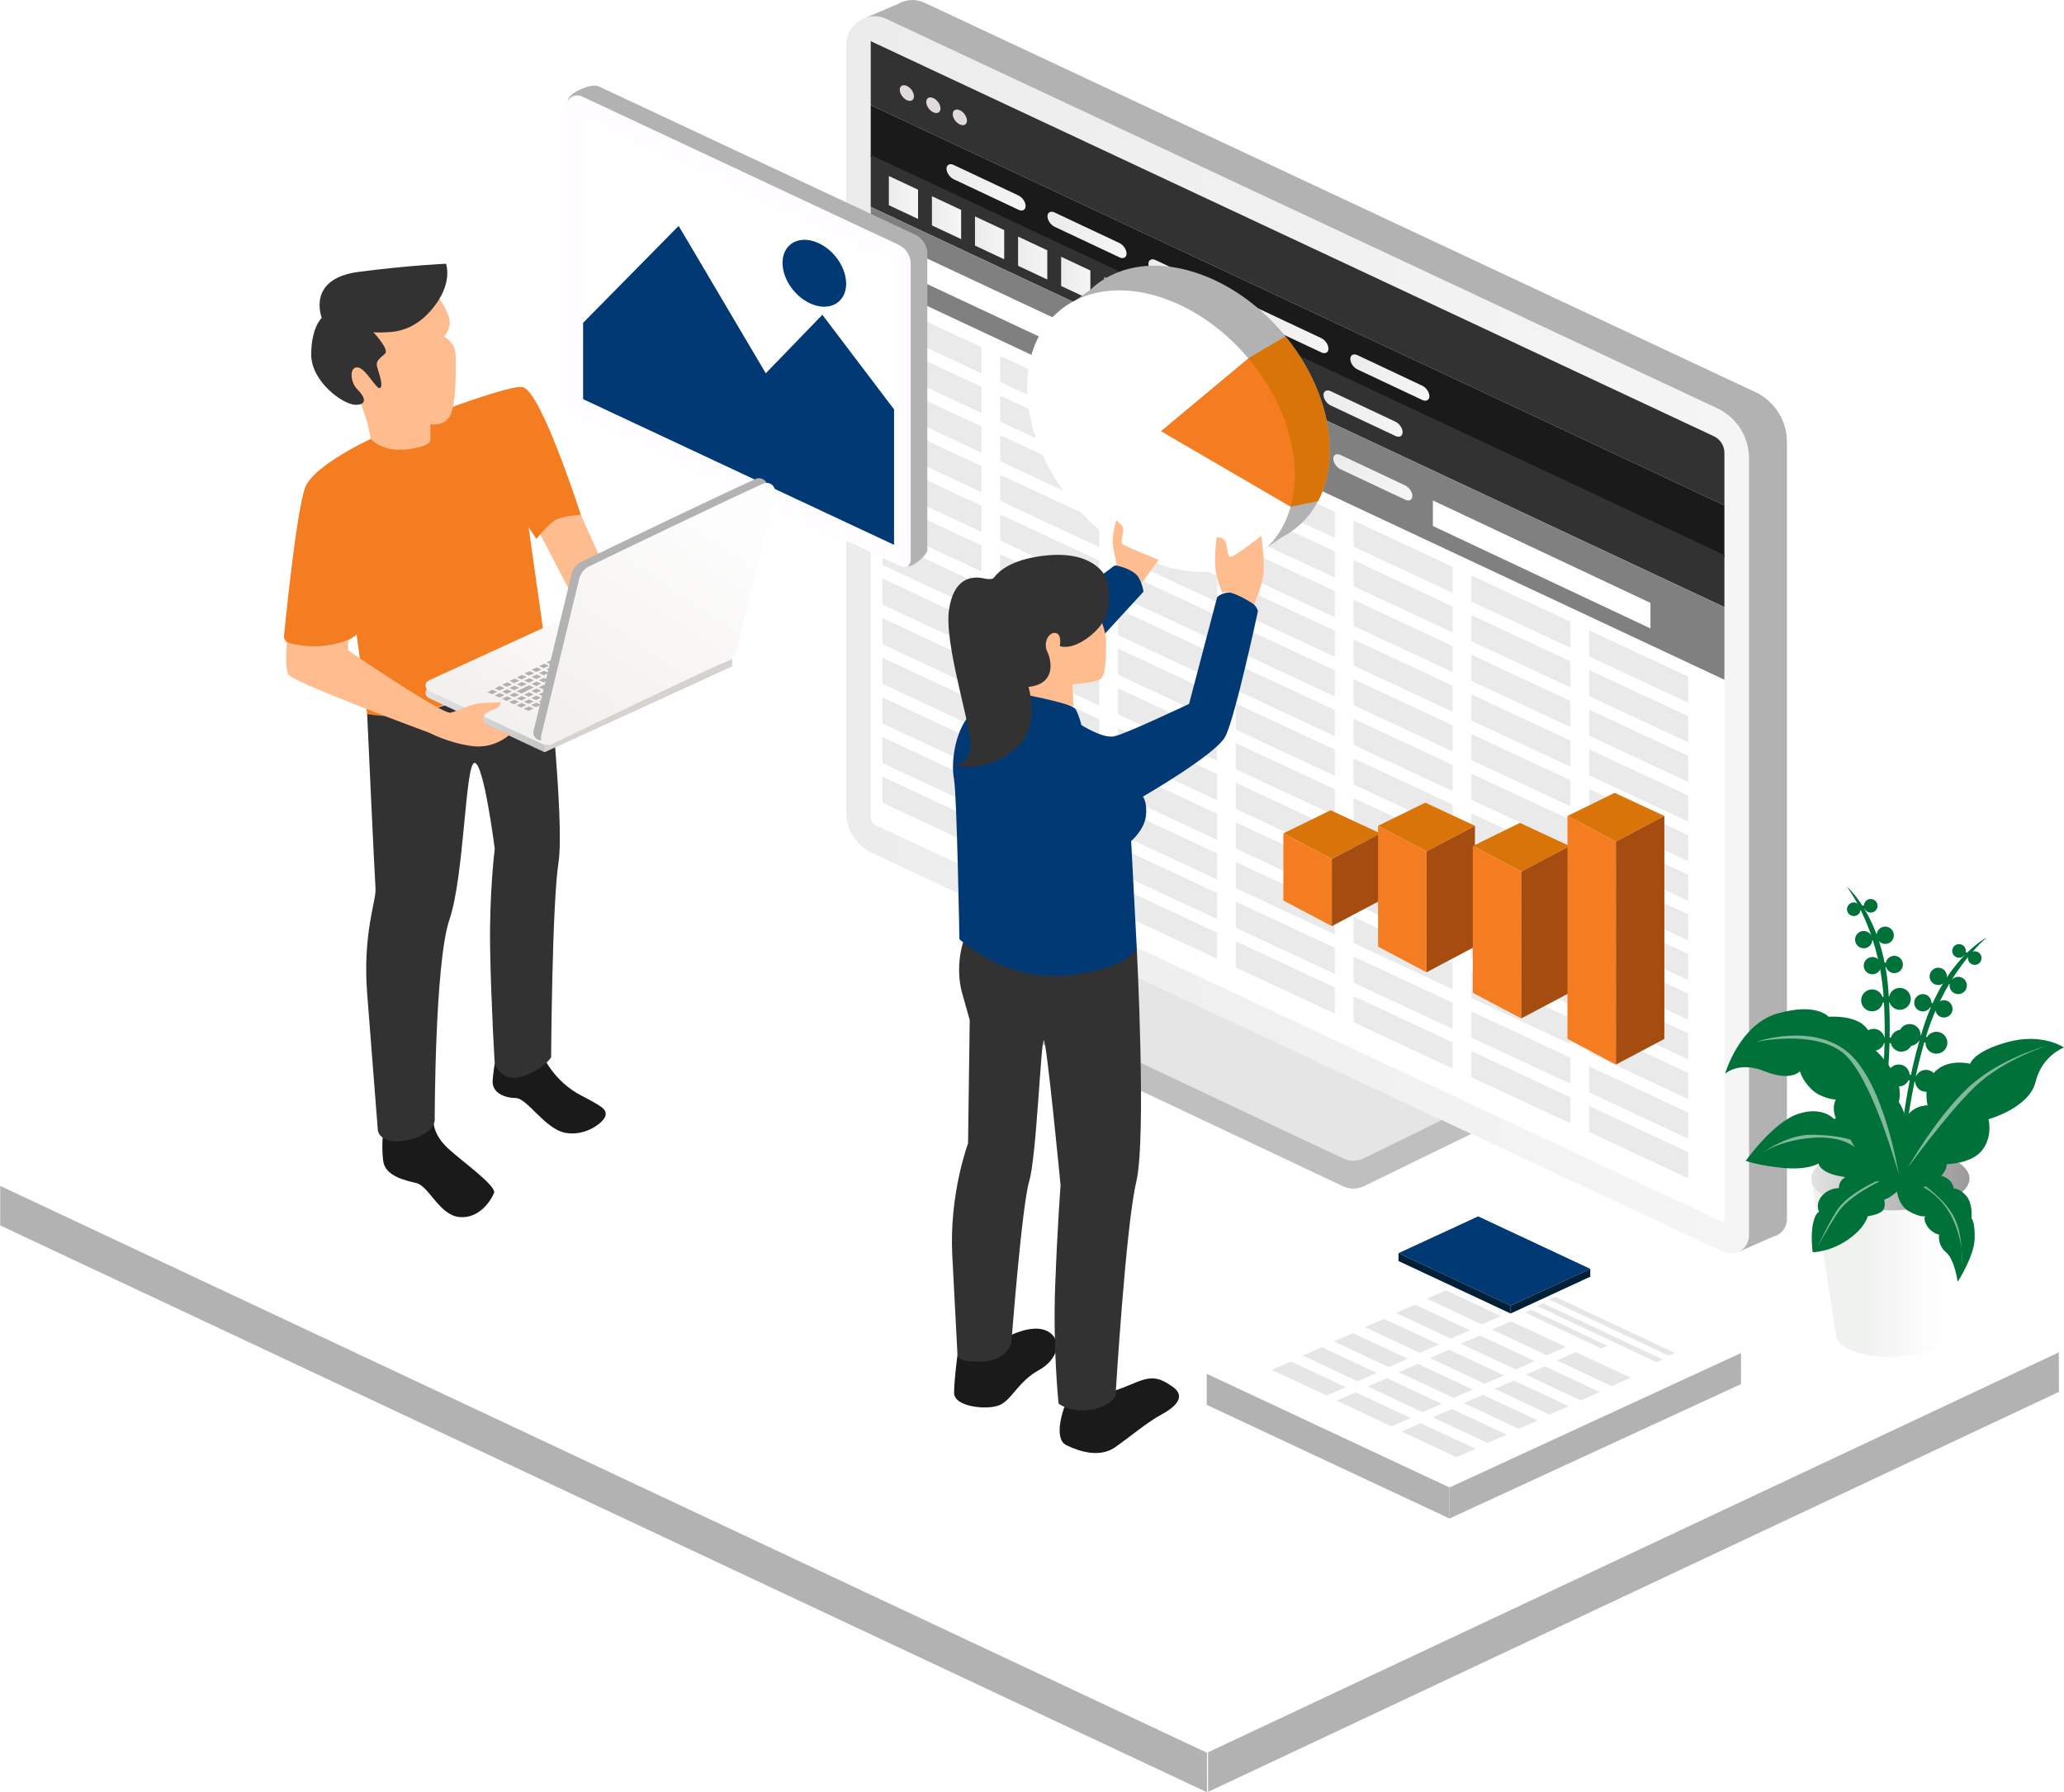 <svg xmlns="http://www.w3.org/2000/svg" xmlns:xlink="http://www.w3.org/1999/xlink" id="Layer_2" data-name="Layer 2" viewBox="0 0 2260.95 1963.69"><defs><style>      .cls-1 {        mask: url(#mask);      }      .cls-2 {        fill: #323232;      }      .cls-3 {        filter: url(#luminosity-noclip);      }      .cls-4 {        fill: #007239;      }      .cls-5 {        fill: #eaeaea;      }      .cls-6 {        filter: url(#luminosity-noclip-3);      }      .cls-7 {        fill: #bfbaba;      }      .cls-8 {        fill: gray;      }      .cls-9 {        fill: #e6e6e6;      }      .cls-10 {        fill: url(#linear-gradient-8);      }      .cls-11 {        fill: url(#linear-gradient-7);      }      .cls-12 {        fill: url(#linear-gradient-5);      }      .cls-13 {        fill: url(#linear-gradient-6);      }      .cls-14 {        fill: url(#linear-gradient-9);      }      .cls-15 {        fill: url(#linear-gradient-4);      }      .cls-16 {        fill: url(#linear-gradient-3);      }      .cls-17 {        fill: url(#linear-gradient-2);      }      .cls-18 {        fill: #a8a7a7;      }      .cls-19 {        fill: #d6d3ce;      }      .cls-20 {        fill: url(#linear-gradient);      }      .cls-21 {        opacity: .5;      }      .cls-21, .cls-22 {        fill: #fff;      }      .cls-23 {        fill: #e5e5e5;      }      .cls-24 {        fill: #d97408;      }      .cls-25 {        mask: url(#mask-2);      }      .cls-26 {        mask: url(#mask-3);      }      .cls-27 {        mask: url(#mask-1);      }      .cls-28 {        fill: url(#linear-gradient-14);      }      .cls-28, .cls-29 {        mix-blend-mode: multiply;      }      .cls-29 {        fill: url(#linear-gradient-16);      }      .cls-30 {        fill: #003974;      }      .cls-31 {        fill: url(#linear-gradient-17);      }      .cls-31, .cls-32 {        opacity: .18;      }      .cls-32 {        fill: url(#linear-gradient-15);      }      .cls-33 {        fill: url(#linear-gradient-10);      }      .cls-34 {        fill: url(#linear-gradient-11);      }      .cls-35 {        fill: url(#linear-gradient-12);      }      .cls-36 {        fill: url(#linear-gradient-13);      }      .cls-37 {        fill: url(#linear-gradient-19);      }      .cls-38 {        fill: url(#linear-gradient-21);      }      .cls-39 {        fill: url(#linear-gradient-20);      }      .cls-40 {        fill: url(#linear-gradient-22);      }      .cls-41 {        fill: url(#linear-gradient-18);      }      .cls-42 {        fill: #e0dada;      }      .cls-43 {        fill: #002038;      }      .cls-44 {        fill: #ffbc8f;      }      .cls-45 {        fill: #fffdff;      }      .cls-46 {        fill: #f47d22;      }      .cls-47 {        fill: #bfbfbf;      }      .cls-48 {        fill: #a54c11;      }      .cls-49 {        fill: #1a1a1a;      }      .cls-50 {        fill: #b2b1af;      }      .cls-51 {        fill: #b2b2b2;      }    </style><linearGradient id="linear-gradient" x1="926.89" y1="695.64" x2="1915.91" y2="695.64" gradientUnits="userSpaceOnUse"><stop offset="0" stop-color="#ececec"></stop><stop offset="1" stop-color="#f5f5f5"></stop></linearGradient><linearGradient id="linear-gradient-2" x1="1036.85" y1="205.26" x2="1123.47" y2="205.26" xlink:href="#linear-gradient"></linearGradient><linearGradient id="linear-gradient-3" x1="1147.43" y1="257.37" x2="1234.04" y2="257.37" xlink:href="#linear-gradient"></linearGradient><linearGradient id="linear-gradient-4" x1="1258.01" y1="309.47" x2="1344.62" y2="309.47" xlink:href="#linear-gradient"></linearGradient><linearGradient id="linear-gradient-5" x1="1368.58" y1="361.58" x2="1455.2" y2="361.58" xlink:href="#linear-gradient"></linearGradient><linearGradient id="linear-gradient-6" x1="1479.16" y1="413.68" x2="1565.78" y2="413.68" xlink:href="#linear-gradient"></linearGradient><linearGradient id="linear-gradient-7" x1="973.67" y1="216.35" x2="1005.66" y2="216.35" xlink:href="#linear-gradient"></linearGradient><linearGradient id="linear-gradient-8" x1="1020.85" y1="238.47" x2="1052.85" y2="238.47" xlink:href="#linear-gradient"></linearGradient><linearGradient id="linear-gradient-9" x1="1068.03" y1="260.6" x2="1100.03" y2="260.6" xlink:href="#linear-gradient"></linearGradient><linearGradient id="linear-gradient-10" x1="1115.22" y1="282.73" x2="1147.22" y2="282.73" xlink:href="#linear-gradient"></linearGradient><linearGradient id="linear-gradient-11" x1="1162.4" y1="304.86" x2="1194.4" y2="304.86" xlink:href="#linear-gradient"></linearGradient><linearGradient id="linear-gradient-12" x1="1460.55" y1="522.99" x2="1547.17" y2="522.99" xlink:href="#linear-gradient"></linearGradient><linearGradient id="linear-gradient-13" x1="1449.79" y1="453.12" x2="1536.41" y2="453.12" xlink:href="#linear-gradient"></linearGradient><filter id="luminosity-noclip" x="1321.87" y="1454.66" width="585.27" height="271.85" color-interpolation-filters="sRGB" filterUnits="userSpaceOnUse"></filter><filter id="luminosity-noclip-2" x="1321.87" y="-9251.27" width="585.27" height="32766" color-interpolation-filters="sRGB" filterUnits="userSpaceOnUse"></filter><mask id="mask-1" x="1321.87" y="-9251.27" width="585.27" height="32766" maskUnits="userSpaceOnUse"></mask><linearGradient id="linear-gradient-14" x1="1321.87" y1="1590.59" x2="1907.15" y2="1590.59" gradientUnits="userSpaceOnUse"><stop offset="0" stop-color="#fff"></stop><stop offset="1" stop-color="#1a1a1a"></stop></linearGradient><mask id="mask" x="1321.87" y="1454.66" width="585.27" height="271.85" maskUnits="userSpaceOnUse"><g class="cls-3"><g class="cls-27"><polygon class="cls-28" points="1587.82 1726.52 1907.15 1579.2 1641.2 1454.66 1321.87 1601.98 1587.82 1726.52"></polygon></g></g></mask><linearGradient id="linear-gradient-15" x1="1321.87" y1="1590.59" x2="1907.15" y2="1590.59" gradientUnits="userSpaceOnUse"><stop offset="0" stop-color="#616161"></stop><stop offset="1" stop-color="#616161"></stop></linearGradient><filter id="luminosity-noclip-3" x="2011.39" y="1420.92" width="217.91" height="110.45" color-interpolation-filters="sRGB" filterUnits="userSpaceOnUse"></filter><filter id="luminosity-noclip-4" x="2011.39" y="-9251.27" width="217.91" height="32766" color-interpolation-filters="sRGB" filterUnits="userSpaceOnUse"></filter><mask id="mask-3" x="2011.39" y="-9251.27" width="217.91" height="32766" maskUnits="userSpaceOnUse"></mask><linearGradient id="linear-gradient-16" x1="2193.46" y1="1476.15" x2="2088.99" y2="1476.15" xlink:href="#linear-gradient-14"></linearGradient><mask id="mask-2" x="2011.39" y="1420.92" width="217.91" height="110.45" maskUnits="userSpaceOnUse"><g class="cls-6"><g class="cls-26"><path class="cls-29" d="M2011.39,1462.97s49.14,72,127.5,68.26c78.36-3.74,102.83-20.55,84.75-42.47-18.09-21.92-121.29-67.84-121.29-67.84l-90.96,42.04Z"></path></g></g></mask><linearGradient id="linear-gradient-17" x1="2193.46" y1="1476.15" x2="2088.99" y2="1476.15" gradientUnits="userSpaceOnUse"><stop offset="0" stop-color="#616161"></stop><stop offset=".99" stop-color="#616161"></stop></linearGradient><linearGradient id="linear-gradient-18" x1="466.19" y1="745.54" x2="802.02" y2="745.54" gradientUnits="userSpaceOnUse"><stop offset="0" stop-color="#e2e2e2"></stop><stop offset="1" stop-color="#9b999a"></stop></linearGradient><linearGradient id="linear-gradient-19" x1="-257.41" y1="806.16" x2="-345.01" y2="674.58" gradientTransform="translate(329.7) rotate(-180) scale(1 -1)" gradientUnits="userSpaceOnUse"><stop offset="0" stop-color="#f3f1ee"></stop><stop offset="1" stop-color="#fdfdfd"></stop></linearGradient><linearGradient id="linear-gradient-20" x1="-310.77" y1="793.44" x2="-464.48" y2="562.57" xlink:href="#linear-gradient-19"></linearGradient><linearGradient id="linear-gradient-21" x1="2128.9" y1="1389.07" x2="2045.82" y2="1389.07" gradientUnits="userSpaceOnUse"><stop offset="0" stop-color="#fff"></stop><stop offset="1" stop-color="#f0f2f0"></stop></linearGradient><linearGradient id="linear-gradient-22" x1="1984.09" y1="1291.36" x2="2157.41" y2="1291.36" xlink:href="#linear-gradient-18"></linearGradient></defs><g id="Layer_4" data-name="Layer 4"><g><g><polygon class="cls-22" points="0 1301.91 931.39 864.02 2255.29 1481.69 1323.28 1919.92 0 1301.91"></polygon><polygon class="cls-51" points="2255.29 1481.69 2255.39 1525.01 1323.38 1963.24 1323.28 1919.92 2255.29 1481.69"></polygon><polygon class="cls-51" points=".26 1299.35 .26 1342.67 1322.13 1963.69 1322.13 1920.37 .26 1299.35"></polygon></g><g><path class="cls-47" d="M1216.82,1087.68l-77.77,38.83c-6.84,3.42-6.73,13.21.18,16.48l332.1,156.81c7.23,3.41,15.62,3.35,22.79-.18l117.67-57.35-32.28-15.13-362.69-139.45Z"></path><path class="cls-23" d="M1216.82,1057.14l-77.77,38.83c-6.84,3.42-6.73,13.21.18,16.48l332.1,156.81c7.23,3.41,15.62,3.35,22.79-.18l85.39-41.95-362.69-169.99Z"></path><path class="cls-51" d="M1922.58,429.44L1012.62,2.95c-9.73-4.56-20.12-3.56-28.39,1.11h0l-35.14,15.11,19.32,27.35v825.64c0,19.07,11.03,36.41,28.29,44.5l876.45,410.79,31.19,44.16,37.91-16.6h0c8.41-2.06,15.18-9.55,15.18-19.26V484.24c0-23.48-13.58-44.84-34.84-54.8Z"></path><path class="cls-20" d="M1881.07,447.29L971.11,20.8c-20.59-9.65-44.22,5.37-44.22,28.11v841.1c0,19.07,11.03,36.41,28.29,44.5l932.47,437.04c13.15,6.17,28.26-3.43,28.26-17.96V502.09c0-23.48-13.58-44.84-34.84-54.8Z"></path><path class="cls-22" d="M1888.97,496.21v843.57l-930.29-436.01c-2.96-1.37-4.87-4.37-4.87-7.65V45.08l923.56,432.87c7.06,3.28,11.61,10.47,11.61,18.26Z"></path><path class="cls-2" d="M1888.98,496.21v57.5L953.81,115.19V45.08l923.56,432.87c7.06,3.28,11.61,10.47,11.61,18.26Z"></path><polygon class="cls-49" points="953.8 115.19 1888.97 553.71 1888.97 610.7 953.8 172.19 953.8 115.19"></polygon><polygon class="cls-2" points="953.8 169.67 1888.97 608.19 1888.97 665.18 953.8 226.67 953.8 169.67"></polygon><polygon class="cls-8" points="953.8 226.67 1888.97 665.18 1888.97 744.75 953.8 306.23 953.8 226.67"></polygon><g><path class="cls-42" d="M1001.21,105.53c0,4.3-3.49,6.19-7.79,4.22-4.3-1.97-7.79-7.06-7.79-11.37s3.49-6.19,7.79-4.22,7.79,7.06,7.79,11.37Z"></path><path class="cls-42" d="M1030.22,118.84c0,4.3-3.49,6.19-7.79,4.22s-7.79-7.06-7.79-11.37,3.49-6.19,7.79-4.22,7.79,7.06,7.79,11.37Z"></path><path class="cls-42" d="M1059.22,132.14c0,4.3-3.49,6.19-7.79,4.22-4.3-1.97-7.79-7.06-7.79-11.37s3.49-6.19,7.79-4.22c4.3,1.97,7.79,7.06,7.79,11.37Z"></path></g><g><path class="cls-17" d="M1115.65,229.81l-70.99-33.45c-4.3-2.03-7.82-7.2-7.82-11.5h0c0-4.3,3.52-6.16,7.82-4.13l70.99,33.45c4.3,2.03,7.82,7.2,7.82,11.5h0c0,4.3-3.52,6.16-7.82,4.13Z"></path><path class="cls-16" d="M1226.23,281.91l-70.99-33.45c-4.3-2.03-7.82-7.2-7.82-11.5h0c0-4.3,3.52-6.16,7.82-4.13l70.99,33.45c4.3,2.03,7.82,7.2,7.82,11.5h0c0,4.3-3.52,6.16-7.82,4.13Z"></path><path class="cls-15" d="M1336.81,334.01l-70.99-33.45c-4.3-2.03-7.82-7.2-7.82-11.5h0c0-4.3,3.52-6.16,7.82-4.13l70.99,33.45c4.3,2.03,7.82,7.2,7.82,11.5h0c0,4.3-3.52,6.16-7.82,4.13Z"></path><path class="cls-12" d="M1447.38,386.12l-70.99-33.45c-4.3-2.03-7.82-7.2-7.82-11.5h0c0-4.3,3.52-6.16,7.82-4.13l70.99,33.45c4.3,2.03,7.82,7.2,7.82,11.5h0c0,4.3-3.52,6.16-7.82,4.13Z"></path><path class="cls-13" d="M1557.96,438.22l-70.99-33.45c-4.3-2.03-7.82-7.2-7.82-11.5h0c0-4.3,3.52-6.16,7.82-4.13l70.99,33.45c4.3,2.03,7.82,7.2,7.82,11.5h0c0,4.3-3.52,6.16-7.82,4.13Z"></path></g><g><polygon class="cls-11" points="1005.66 239.85 973.67 224.84 973.67 192.84 1005.66 207.85 1005.66 239.85"></polygon><polygon class="cls-10" points="1052.85 261.98 1020.85 246.97 1020.85 214.97 1052.85 229.98 1052.85 261.98"></polygon><polygon class="cls-14" points="1100.03 284.1 1068.03 269.1 1068.03 237.1 1100.03 252.11 1100.03 284.1"></polygon><polygon class="cls-33" points="1147.22 306.23 1115.22 291.23 1115.22 259.23 1147.22 274.23 1147.22 306.23"></polygon><polygon class="cls-34" points="1194.4 328.36 1162.4 313.35 1162.4 281.35 1194.4 296.36 1194.4 328.36"></polygon><polygon class="cls-7" points="1241.59 350.49 1209.59 335.48 1209.59 303.48 1241.59 318.49 1241.59 350.49"></polygon><polygon class="cls-7" points="1288.77 372.62 1256.77 357.61 1256.77 325.61 1288.77 340.62 1288.77 372.62"></polygon></g><path class="cls-7" d="M1401.22,416.61l-70.99-33.45c-4.3-2.03-7.82-7.2-7.82-11.5h0c0-4.3,3.52-6.16,7.82-4.13l70.99,33.45c4.3,2.03,7.82,7.2,7.82,11.5h0c0,4.3-3.52,6.16-7.82,4.13Z"></path><path class="cls-18" d="M1427.4,496.81l-70.99-33.45c-4.3-2.03-7.82-7.2-7.82-11.5h0c0-4.3,3.52-6.16,7.82-4.13l70.99,33.45c4.3,2.03,7.82,7.2,7.82,11.5h0c0,4.3-3.52,6.16-7.82,4.13Z"></path><path class="cls-35" d="M1539.35,547.53l-70.99-33.45c-4.3-2.03-7.82-7.2-7.82-11.5h0c0-4.3,3.52-6.16,7.82-4.13l70.99,33.45c4.3,2.03,7.82,7.2,7.82,11.5h0c0,4.3-3.52,6.16-7.82,4.13Z"></path><path class="cls-36" d="M1528.6,477.66l-70.99-33.45c-4.3-2.03-7.82-7.2-7.82-11.5h0c0-4.3,3.52-6.16,7.82-4.13l70.99,33.45c4.3,2.03,7.82,7.2,7.82,11.5h0c0,4.3-3.52,6.16-7.82,4.13Z"></path><polygon class="cls-22" points="979.64 266.41 1325.93 428.79 1325.93 456.75 979.64 294.37 979.64 266.41"></polygon><polygon class="cls-22" points="1569.62 548.35 1807.95 660.58 1807.95 688.54 1569.62 576.31 1569.62 548.35"></polygon><g><polygon class="cls-5" points="966.67 329.81 1075.13 380.42 1075.13 409.01 966.67 358.39 966.67 329.81"></polygon><polygon class="cls-5" points="966.67 373.23 1075.13 423.85 1075.13 452.44 966.67 401.82 966.67 373.23"></polygon><polygon class="cls-5" points="966.67 416.66 1075.13 467.28 1075.13 495.86 966.67 445.25 966.67 416.66"></polygon><polygon class="cls-5" points="966.67 460.09 1075.13 510.7 1075.13 539.29 966.67 488.67 966.67 460.09"></polygon><polygon class="cls-5" points="966.67 503.51 1075.13 554.13 1075.13 582.72 966.67 532.1 966.67 503.51"></polygon><polygon class="cls-5" points="966.67 546.94 1075.13 597.56 1075.13 626.14 966.67 575.53 966.67 546.94"></polygon><polygon class="cls-5" points="966.67 590.37 1075.13 640.98 1075.13 669.57 966.67 618.95 966.67 590.37"></polygon><polygon class="cls-5" points="966.67 633.8 1075.13 684.41 1075.13 713 966.67 662.38 966.67 633.8"></polygon><polygon class="cls-5" points="966.67 677.22 1075.13 727.84 1075.13 756.42 966.67 705.81 966.67 677.22"></polygon><polygon class="cls-5" points="966.67 720.65 1075.13 771.27 1075.13 799.85 966.67 749.23 966.67 720.65"></polygon><polygon class="cls-5" points="966.67 764.08 1075.13 814.69 1075.13 843.28 966.67 792.66 966.67 764.08"></polygon><polygon class="cls-5" points="966.67 807.5 1075.13 858.12 1075.13 886.7 966.67 836.09 966.67 807.5"></polygon><polygon class="cls-5" points="966.67 850.93 1075.13 901.55 1075.13 930.13 966.67 879.52 966.67 850.93"></polygon></g><g><polygon class="cls-5" points="1095.7 389.95 1204.16 440.57 1204.16 469.15 1095.7 418.54 1095.7 389.95"></polygon><polygon class="cls-5" points="1095.7 433.38 1204.16 483.99 1204.16 512.58 1095.7 461.96 1095.7 433.38"></polygon><polygon class="cls-5" points="1095.7 476.8 1204.16 527.42 1204.16 556.01 1095.7 505.39 1095.7 476.8"></polygon><polygon class="cls-5" points="1095.7 520.23 1204.16 570.85 1204.16 599.43 1095.7 548.82 1095.7 520.23"></polygon><polygon class="cls-5" points="1095.7 563.66 1204.16 614.27 1204.16 642.86 1095.7 592.24 1095.7 563.66"></polygon><polygon class="cls-5" points="1095.7 607.08 1204.16 657.7 1204.16 686.29 1095.7 635.67 1095.7 607.08"></polygon><polygon class="cls-5" points="1095.7 650.51 1204.16 701.13 1204.16 729.71 1095.7 679.1 1095.7 650.51"></polygon><polygon class="cls-5" points="1095.7 693.94 1204.16 744.55 1204.16 773.14 1095.7 722.52 1095.7 693.94"></polygon><polygon class="cls-5" points="1095.7 737.37 1204.16 787.98 1204.16 816.57 1095.7 765.95 1095.7 737.37"></polygon><polygon class="cls-5" points="1095.7 780.79 1204.16 831.41 1204.16 859.99 1095.7 809.38 1095.7 780.79"></polygon><polygon class="cls-5" points="1095.7 824.22 1204.16 874.84 1204.16 903.42 1095.7 852.8 1095.7 824.22"></polygon><polygon class="cls-5" points="1095.7 867.65 1204.16 918.26 1204.16 946.85 1095.7 896.23 1095.7 867.65"></polygon><polygon class="cls-5" points="1095.7 911.07 1204.16 961.69 1204.16 990.27 1095.7 939.66 1095.7 911.07"></polygon></g><g><polygon class="cls-5" points="1224.72 450.09 1333.18 500.71 1333.18 529.29 1224.72 478.68 1224.72 450.09"></polygon><polygon class="cls-5" points="1224.72 493.52 1333.18 544.14 1333.18 572.72 1224.72 522.11 1224.72 493.52"></polygon><polygon class="cls-5" points="1224.72 536.95 1333.18 587.56 1333.18 616.15 1224.72 565.53 1224.72 536.95"></polygon><polygon class="cls-5" points="1224.72 580.37 1333.18 630.99 1333.18 659.58 1224.72 608.96 1224.72 580.37"></polygon><polygon class="cls-5" points="1224.72 623.8 1333.18 674.42 1333.18 703 1224.72 652.39 1224.72 623.8"></polygon><polygon class="cls-5" points="1224.72 667.23 1333.18 717.84 1333.18 746.43 1224.72 695.81 1224.72 667.23"></polygon><polygon class="cls-5" points="1224.72 710.65 1333.18 761.27 1333.18 789.86 1224.72 739.24 1224.72 710.65"></polygon><polygon class="cls-5" points="1224.72 754.08 1333.18 804.7 1333.18 833.28 1224.72 782.67 1224.72 754.08"></polygon><polygon class="cls-5" points="1224.72 797.51 1333.18 848.12 1333.18 876.71 1224.72 826.09 1224.72 797.51"></polygon><polygon class="cls-5" points="1224.72 840.94 1333.18 891.55 1333.18 920.14 1224.72 869.52 1224.72 840.94"></polygon><polygon class="cls-5" points="1224.72 884.36 1333.18 934.98 1333.18 963.56 1224.72 912.95 1224.72 884.36"></polygon><polygon class="cls-5" points="1224.72 927.79 1333.18 978.4 1333.18 1006.99 1224.72 956.37 1224.72 927.79"></polygon><polygon class="cls-5" points="1224.72 971.22 1333.18 1021.83 1333.18 1050.42 1224.72 999.8 1224.72 971.22"></polygon></g><g><polygon class="cls-5" points="1353.74 510.24 1462.21 560.85 1462.21 589.44 1353.74 538.82 1353.74 510.24"></polygon><polygon class="cls-5" points="1353.74 553.66 1462.21 604.28 1462.21 632.86 1353.74 582.25 1353.74 553.66"></polygon><polygon class="cls-5" points="1353.74 597.09 1462.21 647.71 1462.21 676.29 1353.74 625.68 1353.74 597.09"></polygon><polygon class="cls-5" points="1353.74 640.52 1462.21 691.13 1462.21 719.72 1353.74 669.1 1353.74 640.52"></polygon><polygon class="cls-5" points="1353.74 683.94 1462.21 734.56 1462.21 763.15 1353.74 712.53 1353.74 683.94"></polygon><polygon class="cls-5" points="1353.74 727.37 1462.21 777.99 1462.21 806.57 1353.74 755.96 1353.74 727.37"></polygon><polygon class="cls-5" points="1353.74 770.8 1462.21 821.41 1462.21 850 1353.74 799.38 1353.74 770.8"></polygon><polygon class="cls-5" points="1353.74 814.22 1462.21 864.84 1462.21 893.43 1353.74 842.81 1353.74 814.22"></polygon><polygon class="cls-5" points="1353.74 857.65 1462.21 908.27 1462.21 936.85 1353.74 886.24 1353.74 857.65"></polygon><polygon class="cls-5" points="1353.74 901.08 1462.21 951.69 1462.21 980.28 1353.74 929.66 1353.74 901.08"></polygon><polygon class="cls-5" points="1353.74 944.51 1462.21 995.12 1462.21 1023.71 1353.74 973.09 1353.74 944.51"></polygon><polygon class="cls-5" points="1353.74 987.93 1462.21 1038.55 1462.21 1067.13 1353.74 1016.52 1353.74 987.93"></polygon><polygon class="cls-5" points="1353.74 1031.36 1462.21 1081.97 1462.21 1110.56 1353.74 1059.94 1353.74 1031.36"></polygon></g><g><polygon class="cls-5" points="1482.77 570.38 1591.23 621 1591.23 649.58 1482.77 598.97 1482.77 570.38"></polygon><polygon class="cls-5" points="1482.77 613.81 1591.23 664.42 1591.23 693.01 1482.77 642.39 1482.77 613.81"></polygon><polygon class="cls-5" points="1482.77 657.23 1591.23 707.85 1591.23 736.43 1482.77 685.82 1482.77 657.23"></polygon><polygon class="cls-5" points="1482.77 700.66 1591.23 751.28 1591.23 779.86 1482.77 729.25 1482.77 700.66"></polygon><polygon class="cls-5" points="1482.77 744.09 1591.23 794.7 1591.23 823.29 1482.77 772.67 1482.77 744.09"></polygon><polygon class="cls-5" points="1482.77 787.51 1591.23 838.13 1591.23 866.72 1482.77 816.1 1482.77 787.51"></polygon><polygon class="cls-5" points="1482.77 830.94 1591.23 881.56 1591.23 910.14 1482.77 859.53 1482.77 830.94"></polygon><polygon class="cls-5" points="1482.77 874.37 1591.23 924.98 1591.23 953.57 1482.77 902.95 1482.77 874.37"></polygon><polygon class="cls-5" points="1482.77 917.79 1591.23 968.41 1591.23 997 1482.77 946.38 1482.77 917.79"></polygon><polygon class="cls-5" points="1482.77 961.22 1591.23 1011.84 1591.23 1040.42 1482.77 989.81 1482.77 961.22"></polygon><polygon class="cls-5" points="1482.77 1004.65 1591.23 1055.26 1591.23 1083.85 1482.77 1033.23 1482.77 1004.65"></polygon><polygon class="cls-5" points="1482.77 1048.08 1591.23 1098.69 1591.23 1127.28 1482.77 1076.66 1482.77 1048.08"></polygon><polygon class="cls-5" points="1482.77 1091.5 1591.23 1142.12 1591.23 1170.7 1482.77 1120.09 1482.77 1091.5"></polygon></g><g><polygon class="cls-5" points="1611.79 630.52 1720.26 681.14 1720.26 709.72 1611.79 659.11 1611.79 630.52"></polygon><polygon class="cls-5" points="1611.79 673.95 1720.26 724.57 1720.26 753.15 1611.79 702.54 1611.79 673.95"></polygon><polygon class="cls-5" points="1611.79 717.38 1720.26 767.99 1720.26 796.58 1611.79 745.96 1611.79 717.38"></polygon><polygon class="cls-5" points="1611.79 760.8 1720.26 811.42 1720.26 840 1611.79 789.39 1611.79 760.8"></polygon><polygon class="cls-5" points="1611.79 804.23 1720.26 854.85 1720.26 883.43 1611.79 832.82 1611.79 804.23"></polygon><polygon class="cls-5" points="1611.79 847.66 1720.26 898.27 1720.26 926.86 1611.79 876.24 1611.79 847.66"></polygon><polygon class="cls-5" points="1611.79 891.08 1720.26 941.7 1720.26 970.29 1611.79 919.67 1611.79 891.08"></polygon><polygon class="cls-5" points="1611.79 934.51 1720.26 985.13 1720.26 1013.71 1611.79 963.1 1611.79 934.51"></polygon><polygon class="cls-5" points="1611.79 977.94 1720.26 1028.55 1720.26 1057.14 1611.79 1006.52 1611.79 977.94"></polygon><polygon class="cls-5" points="1611.79 1021.36 1720.26 1071.98 1720.26 1100.57 1611.79 1049.95 1611.79 1021.36"></polygon><polygon class="cls-5" points="1611.79 1064.79 1720.26 1115.41 1720.26 1143.99 1611.79 1093.38 1611.79 1064.79"></polygon><polygon class="cls-5" points="1611.79 1108.22 1720.26 1158.83 1720.26 1187.42 1611.79 1136.8 1611.79 1108.22"></polygon><polygon class="cls-5" points="1611.79 1151.65 1720.26 1202.26 1720.26 1230.85 1611.79 1180.23 1611.79 1151.65"></polygon></g><g><polygon class="cls-5" points="1740.82 690.67 1849.28 741.28 1849.28 769.87 1740.82 719.25 1740.82 690.67"></polygon><polygon class="cls-5" points="1740.82 734.09 1849.28 784.71 1849.28 813.29 1740.82 762.68 1740.82 734.09"></polygon><polygon class="cls-5" points="1740.82 777.52 1849.28 828.14 1849.28 856.72 1740.82 806.11 1740.82 777.52"></polygon><polygon class="cls-5" points="1740.82 820.95 1849.28 871.56 1849.28 900.15 1740.82 849.53 1740.82 820.95"></polygon><polygon class="cls-5" points="1740.82 864.37 1849.28 914.99 1849.28 943.57 1740.82 892.96 1740.82 864.37"></polygon><polygon class="cls-5" points="1740.82 907.8 1849.28 958.42 1849.28 987 1740.82 936.39 1740.82 907.8"></polygon><polygon class="cls-5" points="1740.82 951.23 1849.28 1001.84 1849.28 1030.43 1740.82 979.81 1740.82 951.23"></polygon><polygon class="cls-5" points="1740.82 994.65 1849.28 1045.27 1849.28 1073.86 1740.82 1023.24 1740.82 994.65"></polygon><polygon class="cls-5" points="1740.82 1038.08 1849.28 1088.7 1849.28 1117.28 1740.82 1066.67 1740.82 1038.08"></polygon><polygon class="cls-5" points="1740.82 1081.51 1849.28 1132.12 1849.28 1160.71 1740.82 1110.09 1740.82 1081.51"></polygon><polygon class="cls-5" points="1740.82 1124.93 1849.28 1175.55 1849.28 1204.14 1740.82 1153.52 1740.82 1124.93"></polygon><polygon class="cls-5" points="1740.82 1168.36 1849.28 1218.98 1849.28 1247.56 1740.82 1196.95 1740.82 1168.36"></polygon><polygon class="cls-5" points="1740.82 1211.79 1849.28 1262.4 1849.28 1290.99 1740.82 1240.37 1740.82 1211.79"></polygon></g><g><g><polygon class="cls-24" points="1511.97 913.09 1457.53 887.74 1405.83 913.09 1458.9 941.18 1511.97 913.09"></polygon><polygon class="cls-46" points="1405.83 913.09 1405.83 986.63 1458.9 1014.72 1458.9 941.18 1405.83 913.09"></polygon><polygon class="cls-48" points="1511.97 913.09 1511.97 986.63 1458.9 1014.72 1458.9 941.18 1511.97 913.09"></polygon></g><g><polygon class="cls-24" points="1615.71 904.78 1561.27 879.42 1509.57 904.78 1562.64 932.86 1615.71 904.78"></polygon><polygon class="cls-46" points="1509.57 904.78 1509.57 1037.19 1562.64 1065.28 1562.64 932.86 1509.57 904.78"></polygon><polygon class="cls-48" points="1615.71 904.78 1615.71 1037.19 1562.64 1065.28 1562.64 932.86 1615.71 904.78"></polygon></g><g><polygon class="cls-24" points="1719.44 926.91 1665.01 901.56 1613.31 926.91 1666.38 955 1719.44 926.91"></polygon><polygon class="cls-46" points="1613.31 926.91 1613.31 1087.75 1666.38 1115.84 1666.38 955 1613.31 926.91"></polygon><polygon class="cls-48" points="1719.44 926.91 1719.44 1087.75 1666.38 1115.84 1666.38 955 1719.44 926.91"></polygon></g><g><polygon class="cls-24" points="1823.18 894.03 1768.75 868.68 1717.04 894.03 1770.11 922.12 1823.18 894.03"></polygon><polygon class="cls-46" points="1717.04 894.03 1717.04 1138.31 1770.11 1166.4 1770.11 922.12 1717.04 894.03"></polygon><polygon class="cls-48" points="1823.18 894.03 1823.18 1138.31 1770.11 1166.4 1770.11 922.12 1823.18 894.03"></polygon></g></g><g><path class="cls-51" d="M1002.52,257.11l-346.92-162.6c-7.85-3.68-33.57,7.35-33.57,16.02l16.71,315.37c0,7.27,4.2,13.88,10.79,16.97l344.72,177.11c5.01,2.35,21.55-11.79,21.55-17.33v-324.64c0-8.95-5.18-17.09-13.28-20.89Z"></path><g><path class="cls-45" d="M984.31,268.19l-346.92-162.6c-7.85-3.68-16.86,2.05-16.86,10.72v320.67c0,7.27,4.2,13.88,10.79,16.97l355.51,166.62c5.01,2.35,10.77-1.31,10.77-6.85v-324.64c0-8.95-5.18-17.09-13.28-20.89Z"></path><path class="cls-22" d="M639.04,437.46c-.18-.08-.3-.28-.3-.48V126.34l337.85,158.35c1.7.8,2.8,2.53,2.8,4.4v307.89l-340.34-159.51Z"></path><path class="cls-30" d="M900.83,344.88l-61.98,64.12-95.43-161.52-104.69,106.24v83.25c0,.2.12.4.3.48l340.34,159.51v-148.4l-78.55-103.69Z"></path><path class="cls-30" d="M914.79,280.44c-6.1-7.26-14.05-13.03-22.74-15.88-19.24-6.29-34.84,4.21-34.84,23.45s15.6,39.94,34.84,46.22c16.26,5.31,29.91-1.36,33.76-15.16.71-2.54,1.08-5.3,1.08-8.29,0-10.55-4.69-21.53-12.1-30.35Z"></path></g></g></g><g><path class="cls-49" d="M1105.72,1463.62s25.92-13.76,42-4.95c16.08,8.81,12.17,30.6-10.16,42.79-22.33,12.19-29.93,33.72-43.92,38.59-13.99,4.87-48.63,1.17-48.51-14,.13-15.17,3.73-41.36,3.73-41.36l56.86-21.06Z"></path><path class="cls-49" d="M1166,1541.44s-13.19,34.55,2.2,42.02c15.38,7.46,36.84,13.69,53.24,2.27,16.4-11.42,35.38-27.58,50.54-35.72,15.15-8.14,28.32-19.86,12.12-30.95-16.2-11.1-23.58-11.63-45.13-2.23-21.56,9.4-72.96,24.62-72.96,24.62Z"></path><path class="cls-2" d="M1054.96,1032.49s-9.11,26.96-.9,56.03l8.2,29.07-1.83,135.16s-20.8,55.43-17.27,122.77c3.52,67.35,5.71,109.15,5.71,109.15,0,0-2.09,7.87,26.29,7.16,28.38-.71,32.75-21.12,32.75-21.12,0,0,11.54-150.42,19.49-176.45,7.95-26.03,12.88-154.37,15.98-154.53,3.1-.16,18.41,158.94,18.41,158.94,0,0-3.27,41.31-5.9,109.76-2.63,68.45,3.67,129.44,3.67,129.44,0,0,12.95,10.19,35.28,6.69,22.33-3.5,27.14-15.39,27.14-15.39,0,0,11.22-186.11,22.69-234.06,11.46-47.95.52-257.36.52-257.36l-190.22-5.28Z"></path><path class="cls-30" d="M1377.93,669.82s-25.18,117.33-35.7,137.17c-10.48,19.84-90.27,65.83-90.27,65.83,0,0,5.08,6.07,3.29,21.34-1.84,15.27-16.15,27.35-16.15,27.35l6.08,116.25s-5.09,22.89-74.86,30.7c-69.81,7.82-119.37-39.46-119.37-39.46,0,0-2.73-158.34-5.94-175.42-3.21-17.13.47-47.04,13.6-65.72,5.47-7.73,19.9-6.66,26.97-10.32,10-5.15,19.6-7.27,22.83-9.29,5.56-3.44,5.24-10.4,5.24-10.4,0,0,33.54,6.29,52.49,12.98,6.6,2.34,11.44,4.72,12.53,6.88,4.14,8.43,5.91,16.67,5.91,16.67,0,0,23.12,14.93,35.76,12.42,12.64-2.51,82.19-35.57,82.19-35.57l30.79-117.03s10.2-10.2,27.17-1.42c17.02,8.78,17.45,17.04,17.45,17.04Z"></path><g><path class="cls-51" d="M1456.63,493.33c0,12.57-1.57,24.22-4.55,34.89-2.09,7.46-4.85,14.48-8.28,20.89-5.34,10.19-12.28,18.99-20.48,26.31v.04l-.07.04c-5.63,5.04-11.9,9.33-18.69,12.87l-42.13,28.88-13.69-17.76c-12.35-.67-25.34-3.1-38.73-7.46-80.97-26.45-146.64-113.58-146.64-194.55,0-11.9,1.45-22.98,4.14-33.17l-13.62-17.65,40.48-29.14c26.83-25.63,68.65-34.1,115.63-18.73,36.57,11.98,70.04,36.27,95.71,66.83.82.97,1.64,1.94,2.42,2.95,29.78,36.57,48.51,81.53,48.51,124.77Z"></path><path class="cls-22" d="M1418.35,520.35c0,12.57-1.57,24.22-4.55,34.89-16.19,58.1-73.65,86.15-142.08,63.8-80.97-26.45-146.64-113.58-146.64-194.55s65.67-125.15,146.64-98.69c36.57,11.98,70.04,36.27,95.71,66.83,31.19,37.09,50.93,83.32,50.93,127.72Z"></path><path class="cls-24" d="M1456.63,493.33c0,12.57-1.57,24.22-4.55,34.89-2.09,7.46-4.85,14.48-8.28,20.89l-30,6.12-46.38-162.61,40.71-24.07c29.78,36.57,48.51,81.53,48.51,124.77Z"></path><path class="cls-46" d="M1418.35,520.35c0,12.57-1.57,24.22-4.55,34.89l-142.08-82.8,95.71-79.81c31.19,37.09,50.93,83.32,50.93,127.72Z"></path></g><path class="cls-30" d="M1203.25,632.86l17.28-12.98s11.77-2.6,20.92,5.17c9.14,7.77,11.14,23.23,11.14,23.23l-78.42,85.52-35.83-48.52,64.91-52.43Z"></path><g><path class="cls-44" d="M1211.66,703.69c-.47,11.36.48,36.57-6.43,40.58-6.96,3.97-30.48,5.48-30.48,5.48l1.28,24.45c-18.95-6.69-52.49-12.98-52.49-12.98,0,0,.32,6.97-5.24,10.4-3.22,2.02-12.83,4.14-22.83,9.29l-5.16-.56-3.16-104.61s57.91-15.2,61.62-15.76c3.72-.56,54.4,11.45,54.4,11.45,0,0,9,20.9,8.49,32.26Z"></path><path class="cls-2" d="M1213.16,636.23c2.02,18.13,6.12,38.65-16,58.06-22.11,19.41-36.22,13.7-36.22,13.7,0,0,2.68-13.55-4.89-14.5-7.56-.95-13.37,11.16-8.96,20.23,4.41,9.07,9.97,33.26-16.6,38.33-26.56,5.07-63.77-29.12-65.37-59.8-1.61-30.68,18.11-46.85,18.11-46.85,0,0,1.76-29.82,60.83-36.59,59.07-6.77,69.09,27.41,69.09,27.41Z"></path><path class="cls-2" d="M1091.94,629.21s15.7.93,20,18.58c4.31,17.65-1.23,25.68-1.23,25.68,0,0,7.5,5.29,4.13,9.94-3.37,4.65-12.17,24.33-1.6,38.52,10.57,14.19,32.78,70.1-.77,98.44-33.54,28.34-68.41,18.18-68.41,18.18,0,0,20.53.28,18.82-25.74-1.71-26.03-28.39-108.32-23.37-144.25,5.03-35.93,25.41-37.75,38.57-34.76,13.16,3,13.83-4.6,13.83-4.6Z"></path></g><path class="cls-44" d="M1339.24,649.6s-7.32-14.7-8.08-29.25c-.76-14.54,1.62-31.53,1.62-31.53,0,0,8.99-1.37,10.63,7.63,1.64,9,1.26,15.68,7.39,12.71,6.14-2.97,30.84-21.87,30.84-21.87,0,0,4.2,28.7,2.24,42.72-1.97,14.02-10.22,32.23-10.22,32.23,0,0-25.68-17.56-34.43-12.65Z"></path><path class="cls-44" d="M1250.31,639.19l18.89-25.75s-35.78-14.33-39.66-17.29c-3.88-2.96,4.56-15.65-1.09-20.82l-5.65-5.17s-5.7,17.59-3.45,28.9c2.25,11.31,3.96,20.67,3.96,20.67,0,0,24.47,4.34,27,19.46Z"></path></g><g><g><g class="cls-1"><polygon class="cls-32" points="1587.82 1726.52 1907.15 1579.2 1641.2 1454.66 1321.87 1601.98 1587.82 1726.52"></polygon></g><polygon class="cls-22" points="1587.82 1629.75 1907.15 1482.43 1641.2 1357.9 1321.87 1505.21 1587.82 1629.75"></polygon><polygon class="cls-22" points="1361.37 1505.33 1641.14 1376.26 1867.65 1482.32 1587.87 1611.39 1361.37 1505.33"></polygon><polygon class="cls-51" points="1587.82 1629.75 1587.82 1663.77 1907.15 1516.46 1907.15 1482.43 1587.82 1629.75"></polygon><polygon class="cls-51" points="1321.87 1505.21 1321.87 1539.24 1587.82 1663.77 1587.82 1629.75 1321.87 1505.21"></polygon></g><g><polygon class="cls-30" points="1654.74 1430.54 1742.03 1390.22 1619.22 1332.72 1531.93 1373.03 1654.74 1430.54"></polygon><polygon class="cls-43" points="1654.74 1430.54 1654.74 1439.14 1742.03 1398.82 1742.03 1390.22 1654.74 1430.54"></polygon><polygon class="cls-43" points="1531.93 1373.03 1531.93 1381.63 1654.74 1439.14 1654.74 1430.54 1531.93 1373.03"></polygon></g><g><polygon class="cls-9" points="1563.08 1422.95 1584.11 1413.86 1644.18 1441.98 1623.14 1451.08 1563.08 1422.95"></polygon><polygon class="cls-9" points="1634.21 1456.75 1655.25 1447.66 1715.32 1475.79 1694.28 1484.88 1634.21 1456.75"></polygon><polygon class="cls-9" points="1705.35 1490.56 1726.39 1481.47 1786.46 1509.59 1765.42 1518.69 1705.35 1490.56"></polygon><polygon class="cls-9" points="1529.08 1438.53 1550.12 1429.43 1610.19 1457.56 1589.15 1466.65 1529.08 1438.53"></polygon><polygon class="cls-9" points="1600.22 1472.33 1621.25 1463.24 1681.32 1491.36 1660.29 1500.46 1600.22 1472.33"></polygon><polygon class="cls-9" points="1671.35 1506.14 1692.39 1497.04 1752.46 1525.17 1731.42 1534.26 1671.35 1506.14"></polygon><polygon class="cls-9" points="1495.08 1454.1 1516.12 1445.01 1576.19 1473.14 1555.15 1482.23 1495.08 1454.1"></polygon><polygon class="cls-9" points="1566.22 1487.91 1587.26 1478.81 1647.33 1506.94 1626.29 1516.04 1566.22 1487.91"></polygon><polygon class="cls-9" points="1637.36 1521.71 1658.4 1512.62 1718.47 1540.75 1697.43 1549.84 1637.36 1521.71"></polygon><polygon class="cls-9" points="1461.09 1469.68 1482.12 1460.59 1542.19 1488.71 1521.16 1497.81 1461.09 1469.68"></polygon><polygon class="cls-9" points="1532.22 1503.49 1553.26 1494.39 1613.33 1522.52 1592.29 1531.61 1532.22 1503.49"></polygon><polygon class="cls-9" points="1603.36 1537.29 1624.4 1528.2 1684.47 1556.32 1663.43 1565.42 1603.36 1537.29"></polygon><polygon class="cls-9" points="1427.09 1485.26 1448.13 1476.16 1508.2 1504.29 1487.16 1513.39 1427.09 1485.26"></polygon><polygon class="cls-9" points="1498.23 1519.06 1519.27 1509.97 1579.33 1538.1 1558.3 1547.19 1498.23 1519.06"></polygon><polygon class="cls-9" points="1569.37 1552.87 1590.4 1543.77 1650.47 1571.9 1629.43 1581 1569.37 1552.87"></polygon><polygon class="cls-9" points="1393.09 1500.84 1414.13 1491.74 1474.2 1519.87 1453.16 1528.96 1393.09 1500.84"></polygon><polygon class="cls-9" points="1464.23 1534.64 1485.27 1525.55 1545.34 1553.67 1524.3 1562.77 1464.23 1534.64"></polygon><polygon class="cls-9" points="1535.37 1568.45 1556.41 1559.35 1616.48 1587.48 1595.44 1596.57 1535.37 1568.45"></polygon></g><g><polygon class="cls-9" points="1696.86 1423.67 1704.03 1420.92 1834.84 1482.53 1827.67 1485.28 1696.86 1423.67"></polygon><polygon class="cls-9" points="1683.47 1430.74 1690.64 1427.99 1821.45 1489.6 1814.28 1492.35 1683.47 1430.74"></polygon><polygon class="cls-9" points="1670.08 1437.81 1677.25 1435.06 1760.8 1474.58 1753.63 1477.33 1670.08 1437.81"></polygon></g></g><g class="cls-25"><path class="cls-31" d="M2011.39,1462.97s49.14,72,127.5,68.26c78.36-3.74,102.83-20.55,84.75-42.47-18.09-21.92-121.29-67.84-121.29-67.84l-90.96,42.04Z"></path></g><g><path class="cls-49" d="M598.71,1164.25s12,22.28,36.84,35.41c24.84,13.13,29.1,15.62,27.68,22.71-1.42,7.1-21.65,23.07-44.01,18.81-22.36-4.26-41.52-37.89-54.3-38.11-12.78-.22-26.62-5.9-25.2-20.09,1.42-14.2,2.25-17.41,2.25-17.41l56.74-1.31Z"></path><path class="cls-49" d="M475.18,1231.46s.31,12.56,15.57,26.76c15.26,14.2,53.59,41.17,50.4,48.98-3.19,7.81-15.97,28.39-37.97,26.26-22-2.13-33.36-34.07-47.2-37.26-13.84-3.19-34.07-8.16-36.2-24.13-2.13-15.97,0-31.59,0-31.59l55.41-9.01Z"></path><path class="cls-44" d="M636.27,564.04l23.99,53.68-35.1,31.9-35.2-67.85s19.34-24.75,46.31-17.73Z"></path><path class="cls-46" d="M417.65,475.48s-73.39,31.87-83.43,58.81c-10.04,26.94-23.17,162.9-23.17,162.9,0,0-1.54,14.81,35.53,11.65,37.08-3.15,44.03-13.97,44.03-13.97l11.59,87.36s37.85,13.3,107.38-19.65c69.52-32.95,88.06-53.74,88.06-53.74l-18.54-130.91,8.5,12.47s13.13-16.14,20.86-20.72,27.81-5.63,27.81-5.63c0,0-44.03-137.4-64.12-140.02-20.08-2.61-154.5,51.46-154.5,51.46Z"></path><path class="cls-2" d="M402.2,782.23s8.15,178.56,9.16,191.35c1.01,12.78-14.27,49.23-9.16,115.05,5.11,65.81,11.75,150.45,11.75,150.45,0,0,2.99,16.2,32.35,10.12,29.36-6.07,29.89-21.5,29.89-21.5,0,0-.04-172.76,16.16-220.21,16.2-47.45,17.21-170.15,27.34-171.58,10.12-1.42,22.27,94.03,22.27,94.03,0,0-6.07,48.32-5.06,109.07s5.06,126.56,5.06,126.56c0,0,7.09,21.18,30.37,13.63,23.29-7.55,31.39-20.72,31.39-20.72,0,0,1.01-168.07,8.1-213.63,7.09-45.56-14.19-236-14.19-236,0,0-107.4,90.99-195.44,73.39Z"></path><g><path class="cls-41" d="M596.36,824.12l-126.54-59.28c-4.88-2.29-4.85-9.23.05-11.48l184-84.41c5.87-2.69,12.62-2.66,18.47.07l129.68,60.75-205.65,94.34Z"></path><path class="cls-37" d="M596.36,816.21l-126.54-59.28c-4.88-2.29-4.85-9.23.05-11.48l184-84.41c5.87-2.69,12.62-2.66,18.47.07l129.68,60.75-205.65,94.34Z"></path><polygon class="cls-19" points="802.02 729.77 802.02 721.87 596.36 816.21 596.36 824.12 802.02 729.77"></polygon><g><polygon class="cls-50" points="639.06 705.39 644.66 702.79 649.76 705.1 644.16 707.7 639.06 705.39"></polygon><polygon class="cls-50" points="636.07 711.77 630.97 709.46 636.57 706.86 641.67 709.17 636.07 711.77"></polygon><polygon class="cls-50" points="627.98 715.84 622.88 713.54 628.48 710.93 633.58 713.24 627.98 715.84"></polygon><polygon class="cls-50" points="619.89 719.91 614.79 717.61 620.39 715 625.49 717.31 619.89 719.91"></polygon><polygon class="cls-50" points="611.8 723.99 606.7 721.68 612.29 719.08 617.4 721.38 611.8 723.99"></polygon><polygon class="cls-50" points="603.71 728.06 598.61 725.75 604.2 723.15 609.31 725.46 603.71 728.06"></polygon><polygon class="cls-50" points="595.62 732.13 590.52 729.82 596.11 727.22 601.22 729.53 595.62 732.13"></polygon><polygon class="cls-50" points="587.53 736.2 582.43 733.89 588.02 731.29 593.13 733.6 587.53 736.2"></polygon><polygon class="cls-50" points="579.44 740.27 574.34 737.97 579.93 735.36 585.04 737.67 579.44 740.27"></polygon><polygon class="cls-50" points="571.35 744.35 566.24 742.04 571.84 739.43 576.95 741.74 571.35 744.35"></polygon><polygon class="cls-50" points="563.26 748.42 558.15 746.11 563.75 743.51 568.86 745.81 563.26 748.42"></polygon><polygon class="cls-50" points="555.17 752.49 550.06 750.18 555.66 747.58 560.77 749.89 555.17 752.49"></polygon><polygon class="cls-50" points="547.08 756.56 541.97 754.25 547.57 751.65 552.68 753.96 547.08 756.56"></polygon><polygon class="cls-50" points="539.48 755.72 544.59 758.03 538.99 760.63 533.88 758.32 539.48 755.72"></polygon><polygon class="cls-50" points="647.04 709.04 652.63 706.44 657.74 708.75 652.14 711.35 647.04 709.04"></polygon><polygon class="cls-50" points="649.65 712.82 644.05 715.42 638.94 713.12 644.54 710.51 649.65 712.82"></polygon><polygon class="cls-50" points="641.56 716.89 635.96 719.5 630.86 717.19 636.45 714.59 641.56 716.89"></polygon><polygon class="cls-50" points="633.47 720.97 627.87 723.57 622.76 721.26 628.36 718.66 633.47 720.97"></polygon><polygon class="cls-50" points="625.38 725.04 619.78 727.64 614.67 725.33 620.27 722.73 625.38 725.04"></polygon><polygon class="cls-50" points="617.29 729.11 611.69 731.71 606.58 729.4 612.18 726.8 617.29 729.11"></polygon><polygon class="cls-50" points="609.2 733.18 603.6 735.78 598.49 733.47 604.09 730.87 609.2 733.18"></polygon><polygon class="cls-50" points="601.11 737.25 595.51 739.85 590.4 737.55 596 734.94 601.11 737.25"></polygon><polygon class="cls-50" points="593.02 741.32 587.42 743.93 582.31 741.62 587.91 739.02 593.02 741.32"></polygon><polygon class="cls-50" points="584.93 745.4 579.33 748 574.22 745.69 579.82 743.09 584.93 745.4"></polygon><polygon class="cls-50" points="576.84 749.47 571.24 752.07 566.13 749.76 571.73 747.16 576.84 749.47"></polygon><polygon class="cls-50" points="558.04 753.83 563.64 751.23 568.75 753.54 563.15 756.14 558.04 753.83"></polygon><polygon class="cls-50" points="549.95 757.9 555.55 755.3 560.66 757.61 555.06 760.21 549.95 757.9"></polygon><polygon class="cls-50" points="552.57 761.68 546.97 764.28 541.86 761.98 547.46 759.37 552.57 761.68"></polygon><polygon class="cls-50" points="657.63 716.48 652.03 719.08 646.92 716.77 649.56 715.55 649.39 715.47 660.61 710.1 665.72 712.4 657.42 716.38 657.63 716.48"></polygon><polygon class="cls-50" points="643.94 723.15 638.83 720.84 644.43 718.24 649.54 720.55 643.94 723.15"></polygon><polygon class="cls-50" points="641.45 724.62 635.85 727.22 630.74 724.91 636.34 722.31 641.45 724.62"></polygon><polygon class="cls-50" points="633.36 728.69 627.76 731.29 622.65 728.98 628.25 726.38 633.36 728.69"></polygon><polygon class="cls-50" points="625.27 732.76 619.67 735.36 614.56 733.06 620.16 730.45 625.27 732.76"></polygon><polygon class="cls-50" points="617.18 736.83 611.58 739.43 606.47 737.13 612.07 734.53 617.18 736.83"></polygon><polygon class="cls-50" points="609.09 740.91 603.49 743.51 598.38 741.2 603.98 738.6 609.09 740.91"></polygon><polygon class="cls-50" points="601 744.98 595.4 747.58 590.29 745.27 595.89 742.67 601 744.98"></polygon><polygon class="cls-50" points="582.2 749.34 587.8 746.74 592.91 749.05 587.31 751.65 582.2 749.34"></polygon><polygon class="cls-50" points="579.71 750.81 584.82 753.12 576.51 757.09 576.73 757.19 571.13 759.79 566.02 757.49 566.11 757.44 565.97 757.38 579.71 750.81"></polygon><polygon class="cls-50" points="557.93 761.56 563.53 758.96 568.64 761.26 563.04 763.86 557.93 761.56"></polygon><polygon class="cls-50" points="560.55 765.34 554.95 767.94 549.84 765.63 555.44 763.03 560.55 765.34"></polygon><polygon class="cls-50" points="662.99 716.35 668.59 713.75 673.7 716.06 668.1 718.66 662.99 716.35"></polygon><polygon class="cls-50" points="665.61 720.13 660.01 722.73 654.9 720.42 660.5 717.82 665.61 720.13"></polygon><polygon class="cls-50" points="657.52 724.2 651.92 726.8 646.81 724.49 652.41 721.89 657.52 724.2"></polygon><polygon class="cls-50" points="649.43 728.27 643.83 730.87 638.72 728.57 644.32 725.96 649.43 728.27"></polygon><polygon class="cls-50" points="630.63 732.64 636.23 730.03 641.34 732.34 635.74 734.94 630.63 732.64"></polygon><polygon class="cls-50" points="622.54 736.71 628.14 734.11 633.25 736.41 627.65 739.02 622.54 736.71"></polygon><polygon class="cls-50" points="614.45 740.78 620.05 738.18 625.16 740.49 619.56 743.09 614.45 740.78"></polygon><polygon class="cls-50" points="606.36 744.85 611.96 742.25 617.07 744.56 611.47 747.16 606.36 744.85"></polygon><polygon class="cls-50" points="598.27 748.92 603.87 746.32 608.98 748.63 603.38 751.23 598.27 748.92"></polygon><polygon class="cls-50" points="590.18 752.99 595.78 750.39 600.89 752.7 595.29 755.3 590.18 752.99"></polygon><polygon class="cls-50" points="582.09 757.07 587.69 754.46 592.8 756.77 587.2 759.37 582.09 757.07"></polygon><polygon class="cls-50" points="574 761.14 579.6 758.54 584.71 760.84 579.11 763.45 574 761.14"></polygon><polygon class="cls-50" points="565.91 765.21 571.51 762.61 576.62 764.92 571.02 767.52 565.91 765.21"></polygon><polygon class="cls-50" points="568.53 768.99 562.93 771.59 557.82 769.28 563.42 766.68 568.53 768.99"></polygon><polygon class="cls-50" points="670.97 720 676.57 717.4 681.68 719.71 676.08 722.31 670.97 720"></polygon><polygon class="cls-50" points="673.59 723.78 667.99 726.38 662.88 724.07 668.48 721.47 673.59 723.78"></polygon><polygon class="cls-50" points="654.79 728.15 660.39 725.54 665.5 727.85 659.9 730.45 654.79 728.15"></polygon><polygon class="cls-50" points="646.7 732.22 652.3 729.62 657.41 731.92 651.81 734.53 646.7 732.22"></polygon><polygon class="cls-50" points="638.61 736.29 644.21 733.69 649.32 735.99 643.72 738.6 638.61 736.29"></polygon><polygon class="cls-50" points="630.52 740.36 636.12 737.76 641.23 740.07 635.63 742.67 630.52 740.36"></polygon><polygon class="cls-50" points="622.43 744.43 628.03 741.83 633.14 744.14 627.53 746.74 622.43 744.43"></polygon><polygon class="cls-50" points="614.34 748.5 619.94 745.9 625.04 748.21 619.45 750.81 614.34 748.5"></polygon><polygon class="cls-50" points="606.25 752.58 611.85 749.97 616.96 752.28 611.35 754.88 606.25 752.58"></polygon><polygon class="cls-50" points="598.16 756.65 603.76 754.05 608.86 756.35 603.26 758.96 598.16 756.65"></polygon><polygon class="cls-50" points="590.07 760.72 595.67 758.12 600.77 760.43 595.17 763.03 590.07 760.72"></polygon><polygon class="cls-50" points="581.98 764.79 587.58 762.19 592.68 764.5 587.08 767.1 581.98 764.79"></polygon><polygon class="cls-50" points="573.89 768.86 579.49 766.26 584.59 768.57 578.99 771.17 573.89 768.86"></polygon><polygon class="cls-50" points="576.5 772.64 570.9 775.24 565.8 772.93 571.4 770.33 576.5 772.64"></polygon><polygon class="cls-50" points="684.55 721.05 689.65 723.36 684.05 725.96 678.95 723.65 684.55 721.05"></polygon><polygon class="cls-50" points="676.46 725.12 681.56 727.43 675.96 730.03 670.86 727.73 676.46 725.12"></polygon><polygon class="cls-50" points="631.17 747.73 638.57 744.04 638.5 744.01 640.47 743.1 646.7 739.99 646.59 739.94 649.77 738.46 654.83 735.94 654.68 735.87 659.07 733.83 668.37 729.2 673.47 731.5 665.34 735.56 665.38 735.58 664.18 736.14 657.21 739.61 657.29 739.65 654.88 740.77 649.08 743.66 649.2 743.72 645.58 745.4 640.94 747.71 641.11 747.79 636.28 750.04 635.58 750.39 635.55 750.38 635.51 750.39 630.41 748.08 631.17 747.73"></polygon><polygon class="cls-50" points="627.92 749.56 633.02 751.86 627.42 754.46 622.32 752.16 627.92 749.56"></polygon><polygon class="cls-50" points="619.83 753.63 624.93 755.94 619.33 758.54 614.23 756.23 619.83 753.63"></polygon><polygon class="cls-50" points="611.74 757.7 616.84 760.01 611.24 762.61 606.14 760.3 611.74 757.7"></polygon><polygon class="cls-50" points="603.65 761.77 608.75 764.08 603.15 766.68 598.05 764.37 603.65 761.77"></polygon><polygon class="cls-50" points="595.56 765.84 600.66 768.15 595.06 770.75 589.96 768.44 595.56 765.84"></polygon><polygon class="cls-50" points="587.47 769.91 592.57 772.22 586.97 774.82 581.86 772.51 587.47 769.91"></polygon><polygon class="cls-50" points="584.48 776.29 578.88 778.89 573.78 776.59 579.37 773.99 584.48 776.29"></polygon></g><g><path class="cls-51" d="M827.67,524.78c-43.68,19.7-158.29,74.99-190.66,90.63-5.47,2.64-9.45,7.59-10.88,13.49l-41.66,172.01c-1.64,6.75,5.3,12.38,11.55,9.36,42.35-20.45,158.25-76.27,191.61-90.78,5.71-2.48,9.93-7.47,11.4-13.52l41.32-170.64c1.8-7.43-5.72-13.69-12.69-10.55Z"></path><path class="cls-39" d="M836.07,529.89c-43.68,19.7-158.29,74.99-190.66,90.63-5.47,2.64-9.45,7.59-10.88,13.49l-41.66,172.01c-1.64,6.75,5.3,12.38,11.55,9.36,42.35-20.45,158.25-76.27,191.61-90.78,5.71-2.48,9.93-7.47,11.4-13.52l41.32-170.64c1.8-7.43-5.72-13.69-12.69-10.55Z"></path></g></g><path class="cls-44" d="M381.37,701.18v11.5s103.4,70.45,112.26,68.2c8.87-2.25,22.87-10.19,35.01-10.65,12.14-.47,19.6-.93,19.6-.93,0,0,1.87,5.13-9.34,8.87-11.2,3.73-13.07,12.09-1.87,17.95,11.2,5.86,22.4,7.72,22.4,7.72,0,0-16.8,17.27-42.94,13.54-26.14-3.73-46.1-14.47-46.1-14.47,0,0-150.41-55.54-154.61-63.95-4.2-8.4-1.54-35.31-1.54-35.31,0,0,32.33,11.57,67.11-2.47Z"></path><path class="cls-44" d="M479.76,324.54s15.43,22.04,12.67,31.96c-2.75,9.92-6.17,12.4-6.17,12.4,0,0,12.23,5.23,12.78,19.56s.83,56.2-6.34,67.77c-7.16,11.57-21.21,8.54-21.21,8.54v17.08s1.93,7.16-25.62,10.47-39.75-11.48-39.75-11.48c0,0-5.43-35.08-18.66-51.61-13.22-16.53-31.96-40.77-9.37-66.39,22.59-25.62,78.79-46.01,79.62-45.73.83.28,22.04,7.44,22.04,7.44Z"></path><path class="cls-2" d="M488.57,289s7.16,18.73-10.74,43.8c-17.91,25.07-37.74,30.3-51.79,31.13-14.05.83-17.08,0-17.08,0,0,0,17.63,18.73,12.95,23.42s-10.74,7.44-8.82,14.6c1.93,7.16,7.16,20.39,3.31,23.14-3.86,2.75-15.98-22.59-25.07-22.59s-7.44,16.53,0,23.97,12.4,16.8-1.38,17.08-49.04-25.34-49.04-55.1,11.57-40.22,11.57-40.22c0,0-17.36-42.98,40.77-50.41,58.13-7.44,95.32-8.82,95.32-8.82Z"></path></g><g><path class="cls-38" d="M1984.09,1291.36l27.3,171.6c0,13.14,26.58,23.8,59.36,23.8s59.36-10.66,59.36-23.8l27.3-171.6h-173.31Z"></path><ellipse class="cls-40" cx="2070.75" cy="1291.36" rx="86.66" ry="34.74"></ellipse><g><g><path class="cls-4" d="M2060.04,1238.97s14.86-74.89,8.45-155.12c-6.41-80.23-45.62-112.61-45.62-112.61,0,0,34.11,43.61,40.14,116.92,6.03,73.32-7.39,152.14-7.39,152.14l4.42-1.34Z"></path><path class="cls-4" d="M2050.08,1084.04c5.55-.3,10.38,3.23,12.03,8.28l7.28-.4c1.09-5.19,5.51-9.23,11.06-9.53,6.63-.36,12.29,4.72,12.65,11.35.36,6.63-4.72,12.29-11.35,12.65-5.55.3-10.38-3.23-12.03-8.28l-7.28.4c-1.09,5.19-5.51,9.23-11.06,9.53-6.63.36-12.29-4.72-12.65-11.35-.36-6.63,4.72-12.29,11.35-12.65Z"></path><path class="cls-4" d="M2052.83,1127.26c5.56.18,10.06,4.12,11.27,9.28l7.29.23c1.54-5.08,6.29-8.72,11.84-8.55,6.63.21,11.84,5.76,11.63,12.4-.21,6.63-5.76,11.84-12.4,11.63-5.56-.18-10.06-4.12-11.27-9.28l-7.29-.23c-1.54,5.08-6.29,8.72-11.84,8.55-6.63-.21-11.84-5.76-11.63-12.4.21-6.63,5.76-11.84,12.39-11.63Z"></path><path class="cls-4" d="M2050.54,1048.56c4.38-.24,8.2,2.55,9.5,6.53l5.75-.31c.86-4.1,4.35-7.29,8.73-7.53,5.23-.28,9.7,3.73,9.99,8.96.28,5.23-3.73,9.7-8.96,9.99-4.38.24-8.2-2.55-9.5-6.54l-5.75.31c-.86,4.1-4.35,7.29-8.73,7.53-5.23.28-9.7-3.73-9.99-8.96-.28-5.23,3.73-9.7,8.96-9.99Z"></path><path class="cls-4" d="M2039.67,1020.23c4.3-.88,8.48,1.33,10.35,5.08l5.64-1.15c.25-4.18,3.24-7.85,7.54-8.72,5.13-1.05,10.14,2.27,11.19,7.4,1.05,5.13-2.27,10.14-7.4,11.19-4.3.88-8.48-1.33-10.35-5.08l-5.64,1.15c-.25,4.18-3.24,7.85-7.54,8.72-5.13,1.05-10.14-2.27-11.19-7.4-1.05-5.13,2.27-10.14,7.4-11.19Z"></path><path class="cls-4" d="M2029.21,988.9c3.38-.69,6.67,1.04,8.14,3.99l4.44-.9c.2-3.29,2.55-6.17,5.93-6.86,4.04-.82,7.98,1.78,8.8,5.82.82,4.04-1.78,7.98-5.82,8.8-3.38.69-6.67-1.04-8.14-3.99l-4.44.9c-.2,3.29-2.55,6.17-5.93,6.86-4.04.82-7.98-1.78-8.8-5.82-.82-4.04,1.78-7.98,5.82-8.8Z"></path></g><path class="cls-4" d="M2081.06,1296.86s-21.81-14.54-45.37-11.63c-23.56,2.91-21.23,16.58-21.23,16.58,0,0-10.75-.65-18.61,8.43-7.87,9.09-3.2,17.45-3.2,17.45,0,0-4.65,1.45-6.98,14.54s0,29.78,0,29.78c0,0,18.35-.02,38.08-13.41,19.73-13.39,22.13-25.97,22.13-25.97,0,0,12.8-1.75,16.58-6.4,3.78-4.65,1.45-11.85,1.45-11.85,0,0,5.24-.95,13.09-7.93,7.85-6.98,4.07-9.6,4.07-9.6Z"></path><path class="cls-4" d="M2077.28,1298.6s0,20.94,13.67,28.5c13.67,7.56,18.03,5.24,18.03,5.24,0,0-2.91,3.53,2.33,11.36,5.24,7.83,12.8,9,12.8,9,0,0-2.04,11.27,7.56,19.31,9.6,8.03,12.8,32.46,12.8,32.46,0,0,18.03-27.92,18.61-47.12.58-19.2-3.49-22.4-3.49-22.4,0,0,1.75-15.41-5.24-24.14-6.98-8.73-14.25-8.73-14.25-8.73,0,0-.82-13.09-19.89-15.12-19.08-2.04-42.93,11.63-42.93,11.63Z"></path><path class="cls-4" d="M2084.84,1289.24s-1.75-31.65-22.4-51.72c-20.65-20.07-53.52-11.63-53.52-11.63,0,0-12.8-14.54-39.85-5.24-27.05,9.31-56.72,51.19-56.72,51.19,0,0,13.09,5.12,40.72,7.8,27.63,2.67,38.97-4.89,38.97-4.89,0,0,1.16,10.66,26.47,14.49,25.3,3.83,62.53,7.61,62.53,7.61l3.78-7.61Z"></path><path class="cls-4" d="M2081.97,1300.22s20.39,6.45,36.33-4.93c15.93-11.38,14.04-19.73,14.04-19.73,0,0,28.07-.38,39.46-15.93,11.38-15.56,6.45-33.39,6.45-33.39,0,0,44.6-12.14,51.6-40.97,6.99-28.83,31.11-37.56,31.11-37.56,0,0-23.52-16.31-61.46-6.07-37.94,10.24-41.35,23.9-41.35,23.9,0,0-23.11-6.07-37.92,7.97-14.81,14.04-8.74,37.56-8.74,37.56,0,0-21.38-.38-26.63,21.25-5.24,21.63,1.59,31.11,1.59,31.11,0,0-16.12,17.07-4.46,36.8Z"></path><path class="cls-4" d="M2077.28,1289.24s-33.41-15.72-43.98-29.91c-10.57-14.19-6.58-18.87-6.58-18.87,0,0-10.45-1.93-15.65-15.03-5.19-13.1,0-20.63,0-20.63,0,0-15.76-.89-26.44-11.08-10.68-10.2-12.89-19.95-12.89-19.95,0,0-10.2,11.53-38.57,0-28.38-11.53-43.45,2.66-43.45,2.66,0,0,15.52-54.44,58.08-66.24,42.57-11.8,55.29,3.83,55.29,3.83,0,0,21.86-1.88,35.61,6.99,13.74,8.87,13.74,28.38,13.74,28.38,0,0,7.98,4.88,20.4,23.5,12.41,18.62,7.09,34.58,7.09,34.58,0,0,7.54,8.81,12.41,37.44,4.88,28.63-15.06,44.35-15.06,44.35Z"></path><path class="cls-21" d="M1923.64,1141.5s61.95-21.72,101.33,12.11c39.38,33.83,54.95,133.15,54.95,133.15,0,0-29.2-107.41-61-133.15-31.81-25.74-95.27-12.11-95.27-12.11Z"></path><path class="cls-21" d="M2089.74,1279.64s41.91-58.24,73.4-88.74c31.49-30.5,79.97-45.28,79.97-45.28,0,0-52.98,13.38-88.29,47.09s-65.07,86.93-65.07,86.93Z"></path><path class="cls-21" d="M2106.6,1300.67s22.07,10.19,33.9,37.96c11.82,27.77,8.25,46.47,8.25,46.47,0,0,2.39-29.11-7.41-49.86-9.29-19.66-31.9-35.41-31.9-35.41l-2.83.84Z"></path><path class="cls-21" d="M2058.87,1294.44s-33.62,15.81-45.57,33.98c-11.95,18.17-21.89,36.95-21.89,36.95,0,0,9.09-20.49,20.47-38.7,11.38-18.21,42.97-32.24,42.97-32.24h4.03Z"></path><path class="cls-21" d="M2031.78,1257.2s-14.18-14.29-51.33-10.12c-37.14,4.17-53.46,18.75-53.46,18.75,0,0,28.49-22.91,57.64-22.56,29.15.35,42.49,5.49,42.49,5.49l4.65,8.45Z"></path><g><path class="cls-4" d="M2079.92,1279.64s2.38-76.31,26.68-153.04c24.3-76.73,69.79-99.45,69.79-99.45,0,0-43.05,34.81-65.43,104.89-22.38,70.08-27.04,149.9-27.04,149.9l-4-2.3Z"></path><path class="cls-4" d="M2124.5,1130.93c-5.34-1.54-10.84.81-13.59,5.36l-7.01-2.03c.1-5.31-3.29-10.24-8.63-11.78-6.38-1.84-13.04,1.83-14.88,8.21-1.84,6.38,1.83,13.04,8.21,14.88,5.34,1.54,10.84-.81,13.59-5.36l7.01,2.03c-.1,5.31,3.29,10.24,8.63,11.78,6.38,1.84,13.04-1.83,14.88-8.21,1.84-6.38-1.83-13.04-8.21-14.88Z"></path><path class="cls-4" d="M2112.09,1172.42c-5.45-1.08-10.73,1.75-13.07,6.51l-7.15-1.41c-.35-5.29-4.16-9.91-9.61-10.99-6.51-1.29-12.83,2.95-14.12,9.46-1.29,6.51,2.95,12.83,9.46,14.12,5.45,1.08,10.73-1.75,13.07-6.51l7.15,1.41c.35,5.29,4.16,9.91,9.61,10.99,6.51,1.29,12.83-2.95,14.12-9.46,1.29-6.51-2.95-12.83-9.46-14.12Z"></path><path class="cls-4" d="M2132.04,1096.26c-4.22-1.22-8.56.64-10.73,4.23l-5.53-1.6c.08-4.19-2.6-8.08-6.81-9.3-5.03-1.46-10.29,1.45-11.75,6.48-1.46,5.03,1.45,10.29,6.48,11.75,4.22,1.22,8.56-.64,10.73-4.23l5.53,1.6c-.08,4.19,2.6,8.08,6.81,9.3,5.03,1.46,10.29-1.45,11.75-6.48,1.46-5.03-1.45-10.29-6.48-11.75Z"></path><path class="cls-4" d="M2149,1071.1c-3.99-1.82-8.56-.61-11.23,2.62l-5.24-2.39c.69-4.13-1.39-8.37-5.38-10.2-4.77-2.18-10.39-.07-12.57,4.69-2.18,4.77-.07,10.39,4.69,12.57,3.99,1.82,8.56.61,11.23-2.62l5.24,2.39c-.69,4.13,1.39,8.37,5.38,10.2,4.77,2.18,10.39.07,12.57-4.69,2.17-4.77.07-10.39-4.69-12.57Z"></path><path class="cls-4" d="M2166.24,1042.93c-3.14-1.43-6.73-.48-8.83,2.06l-4.12-1.88c.55-3.25-1.09-6.59-4.23-8.02-3.75-1.71-8.18-.06-9.89,3.69-1.71,3.75-.06,8.18,3.69,9.89,3.14,1.43,6.73.48,8.83-2.06l4.12,1.88c-.55,3.25,1.09,6.59,4.23,8.02,3.75,1.71,8.17.06,9.89-3.69,1.71-3.75.06-8.17-3.69-9.89Z"></path></g></g></g></g></g></svg>